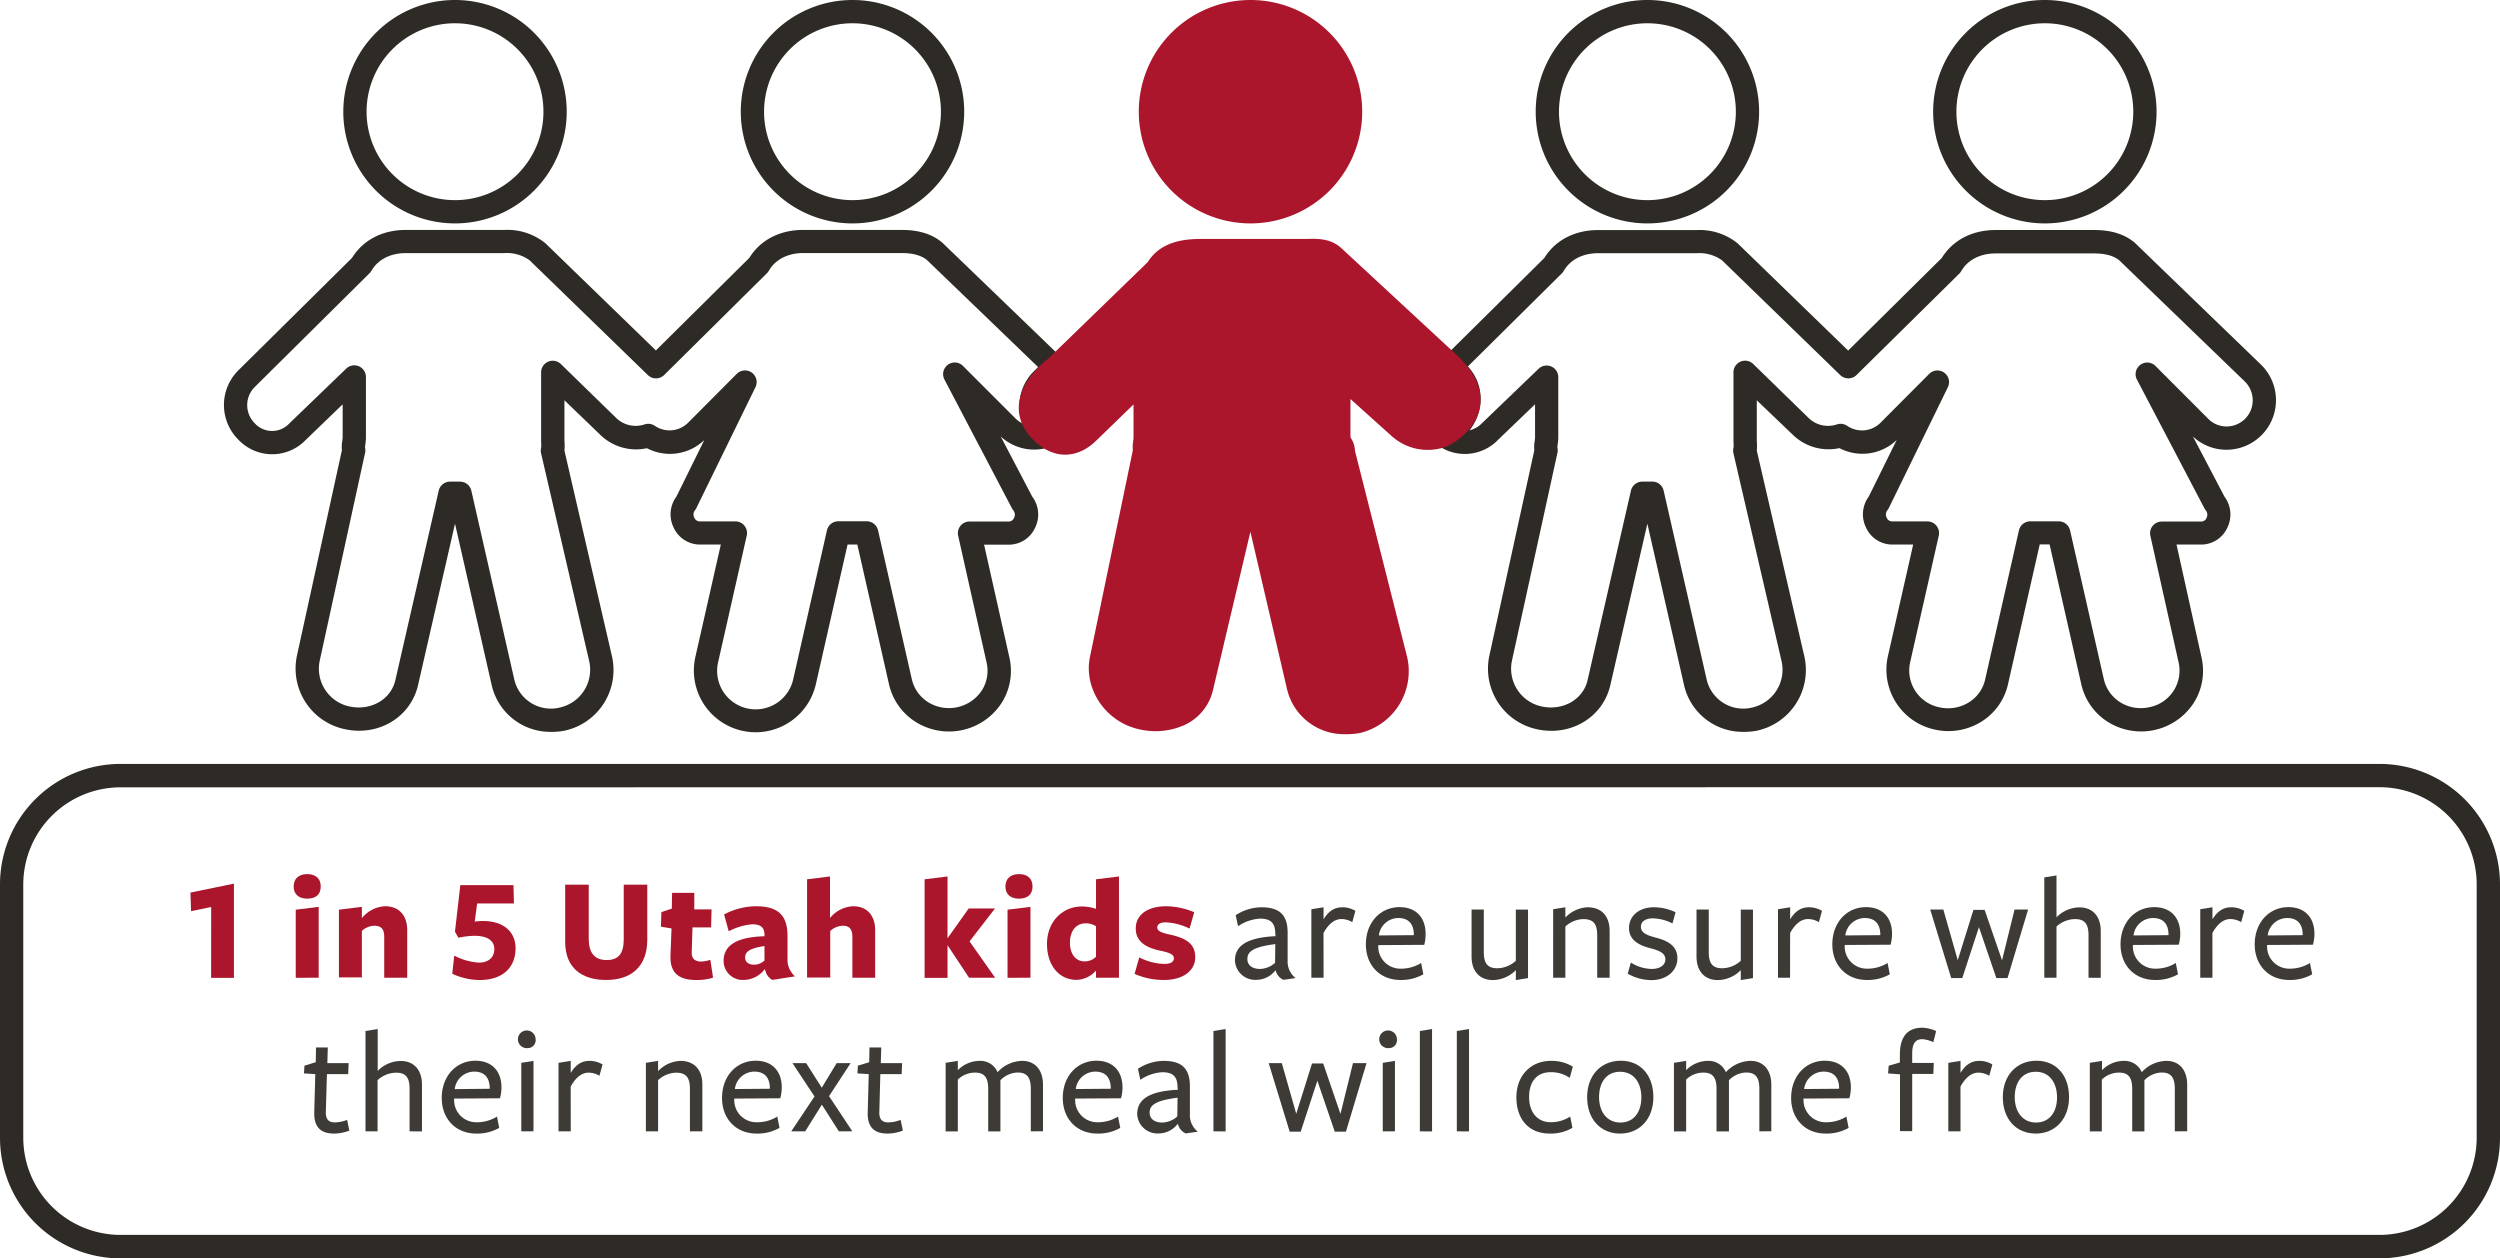 <svg xmlns="http://www.w3.org/2000/svg" viewBox="0 0 537.13 270.36">
  <title>Asset 1</title>
  <g id="Layer_2" data-name="Layer 2">
    <g id="Layer_1-2" data-name="Layer 1">
      <g>
        <path d="M45.37,194.87l-4.32.9-.13-4,9.34-1.92v20.25h-4.9Z" fill="#ac162c"/>
        <path d="M66,193.08c-1.79,0-2.91-.93-2.91-2.62s1.12-2.66,2.91-2.66,2.91.93,2.91,2.66S67.86,193.08,66,193.08Zm-2.46,17V195.45l4.93-.61v15.23Z" fill="#ac162c"/>
        <path d="M82.55,210.07v-8.8c0-1.79-.8-2.37-2.11-2.37A4.14,4.14,0,0,0,77.75,200v10H72.82V195.45l4.93-.61v2.43a6.79,6.79,0,0,1,5-2.56c3,0,4.74,2,4.74,5.12v10.24Z" fill="#ac162c"/>
        <path d="M103.77,197.88c4.45,0,7,2.34,7,5.86,0,4-2.62,6.82-7.74,6.82a14.36,14.36,0,0,1-5.86-1.34l.42-3.9a13.2,13.2,0,0,0,5.31,1.5c1.92,0,3.3-1,3.3-2.91,0-1.73-1.34-2.85-4.29-2.85a17,17,0,0,0-3.42.42l-.74-1.31,1.15-10h11.42l.1,3.94h-7.9L102,198C102.46,197.95,103.13,197.88,103.77,197.88Z" fill="#ac162c"/>
        <path d="M130.23,210.55c-5.22,0-8.8-2.56-8.8-8.19V190.07h5.06v11.62c0,3,1.22,4.58,3.87,4.58,2.4,0,3.65-1.28,3.65-4.38V190.07h5.06v11.84C139.06,207.7,135.61,210.55,130.23,210.55Z" fill="#ac162c"/>
        <path d="M149.53,210.55c-3.68,0-5.66-1.5-5.47-5.41l.22-5.66L142,199.1l.1-3.14,2.24-.74.06-3.39h4.77l0,3.55h3.71l-.1,3.87h-4l-.16,5.34c-.06,1.38.74,2,2,2a6.4,6.4,0,0,0,2-.38l.58,3.84A11.15,11.15,0,0,1,149.53,210.55Z" fill="#ac162c"/>
        <path d="M164.25,200.86c0-1.57-.8-2.27-2.62-2.27a13,13,0,0,0-5.06,1.5l-1-3.62a15,15,0,0,1,6.85-1.76c5.15,0,6.78,2.3,6.78,6.46v4.7a4.83,4.83,0,0,0,1.6,3.9l-4.86.77a3.17,3.17,0,0,1-1.57-2.27h-.1a5.75,5.75,0,0,1-4.45,2.27,4.09,4.09,0,0,1-4.35-4.1c0-2.88,2.11-5.12,8.8-5.28Zm0,2.4c-3,.45-4.16,1.15-4.16,2.46,0,1,.77,1.54,1.89,1.54a3.21,3.21,0,0,0,2.27-.9Z" fill="#ac162c"/>
        <path d="M183.13,210.07v-8.8c0-1.79-.8-2.37-2-2.37a4.17,4.17,0,0,0-2.75,1.12v10H173.4V188.92l4.93-.61v8.93a6.77,6.77,0,0,1,5-2.53c2.94,0,4.7,2,4.7,5.12v10.24Z" fill="#ac162c"/>
        <path d="M203.58,203.1v7h-4.93V188.92l4.93-.61v13.28h0l4.54-6.4h5.66l-5.47,7.07,5.5,7.81h-5.6l-4.64-7Z" fill="#ac162c"/>
        <path d="M218.93,193.08c-1.79,0-2.91-.93-2.91-2.62s1.12-2.66,2.91-2.66,2.91.93,2.91,2.66S220.76,193.08,218.93,193.08Zm-2.46,17V195.45l4.93-.61v15.23Z" fill="#ac162c"/>
        <path d="M235.48,188.92l4.93-.61v21.76h-4.93v-1.54a5.81,5.81,0,0,1-4.16,2c-3.68,0-6.37-3-6.37-7.71,0-4.93,3.46-8.06,7.46-8.06a9.51,9.51,0,0,1,3.07.51Zm-2.27,9.47c-2.08,0-3.33,1.7-3.33,4.16s1.28,4,3.1,4a3.32,3.32,0,0,0,2.5-1V199A4,4,0,0,0,233.21,198.39Z" fill="#ac162c"/>
        <path d="M250.07,210.55a15.3,15.3,0,0,1-6.3-1.31l1-3.55a12.28,12.28,0,0,0,5.44,1.41c1.31,0,2-.45,2-1.22s-.83-1.15-2.53-1.54c-3.46-.67-5.66-2-5.66-4.86s2.43-4.77,6.56-4.77a16.14,16.14,0,0,1,6,1.28l-1,3.52a12.84,12.84,0,0,0-5.12-1.34c-1.18,0-1.82.38-1.82,1.12s.93,1.12,2.56,1.47c3.52.77,5.6,1.92,5.6,4.9C256.82,208.34,254.45,210.55,250.07,210.55Z" fill="#ac162c"/>
        <path d="M274,200.7c0-2.37-.93-3.33-3.3-3.33A9.27,9.27,0,0,0,266,199l-.51-2.37a10.29,10.29,0,0,1,5.5-1.7c4,0,5.73,1.7,5.66,5.7v5.73a4.51,4.51,0,0,0,1.7,3.78l-2.59.38a2.89,2.89,0,0,1-1.66-2H274a5.22,5.22,0,0,1-4,2,4.36,4.36,0,0,1-4.67-4.13c0-2.78,1.89-4.93,8.74-5.25Zm0,2.14c-4.35.58-6,1.41-6,3.2,0,1.31,1,2.14,2.75,2.14a5.07,5.07,0,0,0,3.2-1.31Z" fill="#3e3a36"/>
        <path d="M284.37,210.07h-2.62V195.35l2.62-.42v2.59c1-1.63,2.21-2.59,4.06-2.59a5.42,5.42,0,0,1,2.78.77l-.67,2.43a4.51,4.51,0,0,0-2.34-.67c-1.41,0-2.75,1-3.84,3Z" fill="#3e3a36"/>
        <path d="M296.12,203.19a4.75,4.75,0,0,0,4.83,4.93,8.13,8.13,0,0,0,4.38-1.22l.48,2.43a9.61,9.61,0,0,1-4.93,1.22c-4.42,0-7.42-3.17-7.42-7.65,0-4.74,3.14-8,7.23-8,3.55,0,5.6,2.24,5.6,5.73A8.8,8.8,0,0,1,306,203l-9.86.06Zm7.65-2.27v-.06c0-2.18-1-3.62-3.33-3.62a4.24,4.24,0,0,0-4.19,3.74Z" fill="#3e3a36"/>
        <path d="M318.8,195.42v9.22c0,2.53,1,3.39,2.88,3.39a6,6,0,0,0,4-1.6v-11h2.62v14.72l-2.62.42v-2.14a7,7,0,0,1-4.93,2.14c-2.82,0-4.58-1.89-4.58-5.05V195.42Z" fill="#3e3a36"/>
        <path d="M343.16,210.07v-9.21c0-2.53-1-3.39-3-3.39a5.88,5.88,0,0,0-3.84,1.6v11h-2.62V195.35l2.62-.42v2.21a7,7,0,0,1,4.77-2.21c3,0,4.74,1.89,4.74,5.06v10.08Z" fill="#3e3a36"/>
        <path d="M354.84,210.58a10.35,10.35,0,0,1-5.12-1.38l.67-2.4a8.59,8.59,0,0,0,4.51,1.38c1.66,0,2.91-.77,2.91-2.08,0-1.47-1.73-2-3.46-2.43-2.08-.58-4.35-1.6-4.35-4.29s2.3-4.45,5.25-4.45A10.86,10.86,0,0,1,360,196l-.67,2.4a9.73,9.73,0,0,0-4.19-1.09c-1.57,0-2.59.64-2.59,1.82,0,1.41,1.57,1.89,3.39,2.37,2.14.58,4.45,1.6,4.45,4.38S358,210.58,354.84,210.58Z" fill="#3e3a36"/>
        <path d="M367.13,195.42v9.22c0,2.53,1,3.39,2.88,3.39a6,6,0,0,0,4-1.6v-11h2.62v14.72l-2.62.42v-2.14a7,7,0,0,1-4.93,2.14c-2.82,0-4.58-1.89-4.58-5.05V195.42Z" fill="#3e3a36"/>
        <path d="M384.6,210.07H382V195.35l2.62-.42v2.59c1-1.63,2.21-2.59,4.06-2.59a5.42,5.42,0,0,1,2.78.77l-.67,2.43a4.51,4.51,0,0,0-2.34-.67c-1.41,0-2.75,1-3.84,3Z" fill="#3e3a36"/>
        <path d="M396.34,203.19a4.75,4.75,0,0,0,4.83,4.93,8.13,8.13,0,0,0,4.38-1.22l.48,2.43a9.61,9.61,0,0,1-4.93,1.22c-4.42,0-7.42-3.17-7.42-7.65,0-4.74,3.14-8,7.23-8,3.55,0,5.6,2.24,5.6,5.73a8.8,8.8,0,0,1-.32,2.34l-9.86.06Zm7.65-2.27v-.06c0-2.18-1-3.62-3.33-3.62a4.24,4.24,0,0,0-4.19,3.74Z" fill="#3e3a36"/>
        <path d="M419.22,210.14l-4.51-14.72h2.82l3.1,10.88L424,195.48h2.4l3.74,10.85,2.69-10.91h2.91l-4.42,14.72h-2.4l-3.74-10.94-3.58,10.94Z" fill="#3e3a36"/>
        <path d="M448.72,210.07v-9.21c0-2.53-1-3.39-2.88-3.39a6,6,0,0,0-4,1.6v11h-2.62V188.51l2.62-.42v9a7,7,0,0,1,4.93-2.14c2.82,0,4.58,1.89,4.58,5.06v10.08Z" fill="#3e3a36"/>
        <path d="M458.26,203.19a4.75,4.75,0,0,0,4.83,4.93,8.13,8.13,0,0,0,4.38-1.22l.48,2.43a9.61,9.61,0,0,1-4.93,1.22c-4.42,0-7.42-3.17-7.42-7.65,0-4.74,3.14-8,7.23-8,3.55,0,5.6,2.24,5.6,5.73a8.8,8.8,0,0,1-.32,2.34l-9.86.06Zm7.65-2.27v-.06c0-2.18-1-3.62-3.33-3.62a4.24,4.24,0,0,0-4.19,3.74Z" fill="#3e3a36"/>
        <path d="M475.35,210.07h-2.62V195.35l2.62-.42v2.59c1-1.63,2.21-2.59,4.06-2.59a5.42,5.42,0,0,1,2.78.77l-.67,2.43a4.51,4.51,0,0,0-2.34-.67c-1.41,0-2.75,1-3.84,3Z" fill="#3e3a36"/>
        <path d="M487.09,203.19a4.75,4.75,0,0,0,4.83,4.93,8.13,8.13,0,0,0,4.38-1.22l.48,2.43a9.61,9.61,0,0,1-4.93,1.22c-4.42,0-7.42-3.17-7.42-7.65,0-4.74,3.14-8,7.23-8,3.55,0,5.6,2.24,5.6,5.73a8.8,8.8,0,0,1-.32,2.34l-9.86.06Zm7.65-2.27v-.06c0-2.18-1-3.62-3.33-3.62a4.24,4.24,0,0,0-4.19,3.74Z" fill="#3e3a36"/>
        <path d="M71.78,243.55c-2.85,0-4.35-1.37-4.26-4.58l.22-8.19-2.43-.16.1-1.66,2.43-.74.06-3.17h2.53l-.1,3.36h4.58l-.1,2.37H70.24L70,239.07c0,1.38.61,2.08,1.92,2.08a7.71,7.71,0,0,0,2.66-.54s.48,2.3.48,2.3A9.27,9.27,0,0,1,71.78,243.55Z" fill="#3e3a36"/>
        <path d="M88,243.07v-9.21c0-2.53-1-3.39-2.88-3.39a6,6,0,0,0-4,1.6v11H78.53V221.51l2.62-.42v9a7,7,0,0,1,4.93-2.14c2.82,0,4.58,1.89,4.58,5.06v10.08Z" fill="#3e3a36"/>
        <path d="M97.57,236.19a4.75,4.75,0,0,0,4.83,4.93,8.13,8.13,0,0,0,4.38-1.22l.48,2.43a9.61,9.61,0,0,1-4.93,1.22c-4.42,0-7.42-3.17-7.42-7.65,0-4.74,3.14-8,7.23-8,3.55,0,5.6,2.24,5.6,5.73a8.8,8.8,0,0,1-.32,2.34l-9.86.06Zm7.65-2.27v-.06c0-2.18-1-3.62-3.33-3.62A4.24,4.24,0,0,0,97.7,234Z" fill="#3e3a36"/>
        <path d="M113.35,225.19a1.9,1.9,0,1,1,1.73-1.89A1.7,1.7,0,0,1,113.35,225.19ZM112,243.07V228.35l2.62-.42v15.13Z" fill="#3e3a36"/>
        <path d="M122.63,243.07H120V228.35l2.62-.42v2.59c1-1.63,2.21-2.59,4.06-2.59a5.42,5.42,0,0,1,2.78.77l-.67,2.43a4.51,4.51,0,0,0-2.34-.67c-1.41,0-2.75,1-3.84,3Z" fill="#3e3a36"/>
        <path d="M148.23,243.07v-9.21c0-2.53-1-3.39-3-3.39a5.88,5.88,0,0,0-3.84,1.6v11h-2.62V228.35l2.62-.42v2.21a7,7,0,0,1,4.77-2.21c3,0,4.74,1.89,4.74,5.06v10.08Z" fill="#3e3a36"/>
        <path d="M157.76,236.19a4.75,4.75,0,0,0,4.83,4.93A8.13,8.13,0,0,0,167,239.9l.48,2.43a9.61,9.61,0,0,1-4.93,1.22c-4.42,0-7.42-3.17-7.42-7.65,0-4.74,3.14-8,7.23-8,3.55,0,5.6,2.24,5.6,5.73a8.8,8.8,0,0,1-.32,2.34l-9.86.06Zm7.65-2.27v-.06c0-2.18-1-3.62-3.33-3.62a4.24,4.24,0,0,0-4.19,3.74Z" fill="#3e3a36"/>
        <path d="M180.23,243.07l-3.65-5.73L173,243.07h-3l5-7.49-4.74-7.17h2.94l3.36,5.28,3.2-5.28h3l-4.64,7.1,5,7.55Z" fill="#3e3a36"/>
        <path d="M190.69,243.55c-2.85,0-4.35-1.37-4.26-4.58l.22-8.19-2.43-.16.1-1.66,2.43-.74.06-3.17h2.53l-.1,3.36h4.58l-.1,2.37h-4.58l-.22,8.29c0,1.38.61,2.08,1.92,2.08a7.71,7.71,0,0,0,2.66-.54s.48,2.3.48,2.3A9.27,9.27,0,0,1,190.69,243.55Z" fill="#3e3a36"/>
        <path d="M221.47,243.07v-9.15c0-2.56-.93-3.49-2.82-3.49a5.39,5.39,0,0,0-3.71,1.66v11h-2.62v-9.15c0-2.56-.93-3.49-2.82-3.49a5.29,5.29,0,0,0-3.71,1.5v11.13h-2.62V228.35l2.62-.42v2a6.61,6.61,0,0,1,4.7-2,4,4,0,0,1,3.84,2.43,7.35,7.35,0,0,1,5.31-2.43c2.69,0,4.45,1.89,4.45,5.12v10Z" fill="#3e3a36"/>
        <path d="M231,236.19a4.75,4.75,0,0,0,4.83,4.93,8.13,8.13,0,0,0,4.38-1.22l.48,2.43a9.61,9.61,0,0,1-4.93,1.22c-4.42,0-7.42-3.17-7.42-7.65,0-4.74,3.14-8,7.23-8,3.55,0,5.6,2.24,5.6,5.73a8.8,8.8,0,0,1-.32,2.34l-9.86.06Zm7.65-2.27v-.06c0-2.18-1-3.62-3.33-3.62a4.24,4.24,0,0,0-4.19,3.74Z" fill="#3e3a36"/>
        <path d="M253,233.7c0-2.37-.93-3.33-3.3-3.33A9.27,9.27,0,0,0,245,232l-.51-2.37a10.29,10.29,0,0,1,5.5-1.7c4,0,5.73,1.7,5.66,5.7v5.73a4.51,4.51,0,0,0,1.7,3.78l-2.59.38a2.89,2.89,0,0,1-1.66-2H253a5.22,5.22,0,0,1-4,2,4.36,4.36,0,0,1-4.67-4.13c0-2.78,1.89-4.93,8.74-5.25Zm0,2.14c-4.35.58-6,1.41-6,3.2,0,1.31,1,2.14,2.75,2.14a5.07,5.07,0,0,0,3.2-1.31Z" fill="#3e3a36"/>
        <path d="M260.71,243.07V221.51l2.62-.42v22Z" fill="#3e3a36"/>
        <path d="M277.09,243.14l-4.51-14.72h2.82l3.1,10.88,3.39-10.82h2.4L288,239.33l2.69-10.91h2.91l-4.42,14.72h-2.4l-3.74-10.94-3.58,10.94Z" fill="#3e3a36"/>
        <path d="M298.4,225.19a1.9,1.9,0,1,1,1.73-1.89A1.7,1.7,0,0,1,298.4,225.19Zm-1.31,17.89V228.35l2.62-.42v15.13Z" fill="#3e3a36"/>
        <path d="M305.06,243.07V221.51l2.62-.42v22Z" fill="#3e3a36"/>
        <path d="M313,243.07V221.51l2.62-.42v22Z" fill="#3e3a36"/>
        <path d="M333,243.55c-4.64,0-7.2-3.17-7.2-7.81s3.1-7.81,7.39-7.81a8.64,8.64,0,0,1,4.74,1.25l-.67,2.4a7.05,7.05,0,0,0-4.06-1.22c-3,0-4.67,2-4.67,5.34s1.86,5.41,4.61,5.41a7.6,7.6,0,0,0,4.22-1.22l.48,2.43A9.25,9.25,0,0,1,333,243.55Z" fill="#3e3a36"/>
        <path d="M348.07,243.55c-4.16,0-7.07-3.07-7.07-7.81s3-7.84,7.23-7.84,7,3.1,7,7.84S352.2,243.55,348.07,243.55Zm0-13.28c-2.91,0-4.51,2.27-4.51,5.44s1.7,5.47,4.58,5.47,4.51-2.24,4.51-5.41S351,230.27,348.1,230.27Z" fill="#3e3a36"/>
        <path d="M378,243.07v-9.15c0-2.56-.93-3.49-2.82-3.49a5.39,5.39,0,0,0-3.71,1.66v11H368.8v-9.15c0-2.56-.93-3.49-2.82-3.49a5.29,5.29,0,0,0-3.71,1.5v11.13h-2.62V228.35l2.62-.42v2a6.61,6.61,0,0,1,4.7-2,4,4,0,0,1,3.84,2.43,7.35,7.35,0,0,1,5.31-2.43c2.69,0,4.45,1.89,4.45,5.12v10Z" fill="#3e3a36"/>
        <path d="M387.49,236.19a4.75,4.75,0,0,0,4.83,4.93,8.13,8.13,0,0,0,4.38-1.22l.48,2.43a9.61,9.61,0,0,1-4.93,1.22c-4.42,0-7.42-3.17-7.42-7.65,0-4.74,3.14-8,7.23-8,3.55,0,5.6,2.24,5.6,5.73a8.8,8.8,0,0,1-.32,2.34l-9.86.06Zm7.65-2.27v-.06c0-2.18-1-3.62-3.33-3.62a4.24,4.24,0,0,0-4.19,3.74Z" fill="#3e3a36"/>
        <path d="M415.36,223.91a6.69,6.69,0,0,0-2.34-.64c-1.47,0-2.18.9-2.18,3.1v2h4.64l-.1,2.37h-4.54v12.29h-2.62V230.82l-2.56-.19.13-1.66,2.4-.7,0-1.86c.06-4.1,2-5.6,4.83-5.6a7.65,7.65,0,0,1,2.94.7C416,221.57,415.36,224,415.36,223.91Z" fill="#3e3a36"/>
        <path d="M421.22,243.07h-2.62V228.35l2.62-.42v2.59c1-1.63,2.21-2.59,4.06-2.59a5.42,5.42,0,0,1,2.78.77l-.67,2.43a4.51,4.51,0,0,0-2.34-.67c-1.41,0-2.75,1-3.84,3Z" fill="#3e3a36"/>
        <path d="M437.38,243.55c-4.16,0-7.07-3.07-7.07-7.81s3-7.84,7.23-7.84,7,3.1,7,7.84S441.5,243.55,437.38,243.55Zm0-13.28c-2.91,0-4.51,2.27-4.51,5.44s1.7,5.47,4.58,5.47,4.51-2.24,4.51-5.41S440.29,230.27,437.41,230.27Z" fill="#3e3a36"/>
        <path d="M467.26,243.07v-9.15c0-2.56-.93-3.49-2.82-3.49a5.39,5.39,0,0,0-3.71,1.66v11h-2.62v-9.15c0-2.56-.93-3.49-2.82-3.49a5.29,5.29,0,0,0-3.71,1.5v11.13H449V228.35l2.62-.42v2a6.61,6.61,0,0,1,4.7-2,4,4,0,0,1,3.84,2.43,7.35,7.35,0,0,1,5.31-2.43c2.69,0,4.45,1.89,4.45,5.12v10Z" fill="#3e3a36"/>
      </g>
      <g>
        <path d="M97.76,48a24,24,0,1,1,24-24A24,24,0,0,1,97.76,48Zm0-43a19,19,0,1,0,19,19A19,19,0,0,0,97.76,5Z" fill="#2e2a25"/>
        <path d="M183.16,48a24,24,0,1,1,24-24A24,24,0,0,1,183.16,48Zm0-43a19,19,0,1,0,19,19A19,19,0,0,0,183.16,5Z" fill="#2e2a25"/>
        <path d="M118.35,157.24a12.91,12.91,0,0,1-12.73-10.13l-7.86-34.6-7.92,34.6c-1.57,7-8.55,11.18-15.88,9.53a13.31,13.31,0,0,1-10.15-15.82l9.65-44.09a7.71,7.71,0,0,1,.08-2,6.19,6.19,0,0,0,.08-.75V86.87l-7.89,7.61a10,10,0,0,1-14.5,0,10.5,10.5,0,0,1,0-14.93L75.64,55.4c2.35-3.82,6.54-6,11.54-6h21.17a13,13,0,0,1,8.73,2.78l.13.11,23.71,23L161,55.4c2.35-3.82,6.53-6,11.54-6h21.17c3.7,0,6.56.89,8.73,2.72l.12.11,25.79,24.86a2.5,2.5,0,0,1,0,3.58l-2.74,2.69a5.4,5.4,0,0,0,0,7.76,7.76,7.76,0,0,0,.65.59,2.5,2.5,0,0,1-.76,4.35A10.55,10.55,0,0,1,215,93.77l6.77,12.91a6.42,6.42,0,0,1,.64,6.67,6.18,6.18,0,0,1-5.61,3.67h-5.37l5.44,24.24a12.82,12.82,0,0,1-1.75,9.89,13.48,13.48,0,0,1-18.23,4.05A12.89,12.89,0,0,1,191,147l-6.8-30H182.1l-6.81,30a13.27,13.27,0,0,1-25.88-5.89L154.87,117h-4.52a6.21,6.21,0,0,1-5.63-3.69,6.41,6.41,0,0,1,.61-6.62l6-12.16A10.64,10.64,0,0,1,139,96.3a11,11,0,0,1-10-2.85L121.27,86v8c0,.24,0,.49,0,.73a10.78,10.78,0,0,1,0,2.08l10.2,44.14a13.33,13.33,0,0,1-10,16A14.1,14.1,0,0,1,118.35,157.24ZM96.69,103.48h2.14a2.5,2.5,0,0,1,2.44,1.95L110.5,146a8.07,8.07,0,0,0,9.85,6,8.32,8.32,0,0,0,6.23-10L116.26,97.42a2.5,2.5,0,0,1,0-1.2,5.28,5.28,0,0,0,0-1.24c0-.33,0-.66,0-1V80a2.5,2.5,0,0,1,4.24-1.79l11.94,11.64a6,6,0,0,0,6,1.35,2.51,2.51,0,0,1,2.25.29,5.63,5.63,0,0,0,7.16-.68l10.48-10.52a2.5,2.5,0,0,1,4,2.86l-12.71,26a2.49,2.49,0,0,1-.33.51,1.46,1.46,0,0,0-.12,1.56,1.27,1.27,0,0,0,1.1.8H158a2.5,2.5,0,0,1,2.44,3.05l-6.15,27.2A8.27,8.27,0,0,0,170.41,146l7.25-32A2.5,2.5,0,0,1,180.1,112h6.11a2.5,2.5,0,0,1,2.44,1.95l7.24,31.91a7.94,7.94,0,0,0,3.61,5.06,8.48,8.48,0,0,0,11.41-2.52,7.86,7.86,0,0,0,1.06-6.06l-6.12-27.29a2.5,2.5,0,0,1,2.44-3h8.5a1.24,1.24,0,0,0,1.08-.78,1.48,1.48,0,0,0-.13-1.58,2.5,2.5,0,0,1-.3-.44l-14.5-27.66a2.5,2.5,0,0,1,4-2.93L218.28,90a5.46,5.46,0,0,0,1.46,1,10.3,10.3,0,0,1-.73-3.81,10.45,10.45,0,0,1,3.12-7.42l0,0,.91-.9-23.88-23c-1.24-1-3-1.5-5.44-1.5H172.57c-3.3,0-6,1.39-7.39,3.81a2.51,2.51,0,0,1-.41.53L142.69,80.58a2.5,2.5,0,0,1-3.5,0l-25.4-24.65a8.3,8.3,0,0,0-5.44-1.55H87.18c-3.3,0-6,1.39-7.39,3.81a2.5,2.5,0,0,1-.41.53L54.76,83.12a5.5,5.5,0,0,0,0,7.85,5.05,5.05,0,0,0,7.47-.06L74.39,79.19A2.5,2.5,0,0,1,78.62,81V94a10.15,10.15,0,0,1-.12,1.43,4.52,4.52,0,0,0-.07.75,2.44,2.44,0,0,1,0,1.15L68.7,141.92a8.3,8.3,0,0,0,6.36,9.86c4.6,1,9-1.5,9.91-5.76l9.29-40.6A2.5,2.5,0,0,1,96.69,103.48Z" fill="#2e2a25"/>
        <path d="M353.95,48a24,24,0,1,1,24-24A24,24,0,0,1,353.95,48Zm0-43a19,19,0,1,0,19,19A19,19,0,0,0,353.95,5Z" fill="#2e2a25"/>
        <path d="M439.34,48a24,24,0,1,1,24-24A24,24,0,0,1,439.34,48Zm0-43a19,19,0,1,0,19,19A19,19,0,0,0,439.34,5Z" fill="#2e2a25"/>
        <path d="M374.53,157.24a12.91,12.91,0,0,1-12.73-10.13l-7.86-34.6L346,147.13c-1.57,7-8.55,11.18-15.88,9.53A13.31,13.31,0,0,1,320,140.84l9.65-44.09a7.69,7.69,0,0,1,.08-2,6.37,6.37,0,0,0,.08-.75V86.86l-7.89,7.58a9.94,9.94,0,0,1-13.16,1.11,2.5,2.5,0,0,1,.56-4.37A5.4,5.4,0,0,0,311.25,90a6.33,6.33,0,0,0,1.87-4.09,5,5,0,0,0-1.45-3.83l-1.59-1.47A2.5,2.5,0,0,1,310,77l21.8-21.57c2.35-3.82,6.54-6,11.54-6h21.17a13,13,0,0,1,8.73,2.78l.13.11,23.71,23,20.12-19.9c2.35-3.82,6.54-6,11.54-6h21.17c3.71,0,6.56.89,8.73,2.72l.12.11,27.07,26.14,0,0A10.67,10.67,0,0,1,489,85.93a10.64,10.64,0,0,1-10.58,10.7h-.05a10.47,10.47,0,0,1-7.22-2.86l6.77,12.91a6.42,6.42,0,0,1,.64,6.67A6.18,6.18,0,0,1,473,117h-5.37L473,141.25a12.83,12.83,0,0,1-1.75,9.89,13.48,13.48,0,0,1-18.23,4.05,12.89,12.89,0,0,1-5.86-8.22l-6.8-30h-2.12l-6.81,30a12.75,12.75,0,0,1-5.88,8.18,13.43,13.43,0,0,1-9.95,1.58,13.17,13.17,0,0,1-10-15.65L411.05,117h-4.52a6.21,6.21,0,0,1-5.63-3.69,6.41,6.41,0,0,1,.61-6.62l6-12.16a10.64,10.64,0,0,1-12.3,1.75,11,11,0,0,1-10-2.85L377.45,86v8c0,.24,0,.49,0,.73a10.82,10.82,0,0,1,0,2.08l10.2,44.14a13.33,13.33,0,0,1-10,16A14.1,14.1,0,0,1,374.53,157.24Zm-21.66-53.77H355a2.5,2.5,0,0,1,2.44,1.95L366.68,146a8.07,8.07,0,0,0,9.85,6,8.32,8.32,0,0,0,6.23-10L372.44,97.42a2.5,2.5,0,0,1,0-1.2,5.32,5.32,0,0,0,0-1.24c0-.33,0-.66,0-1V80a2.5,2.5,0,0,1,4.25-1.79l11.94,11.64a6,6,0,0,0,6,1.35,2.5,2.5,0,0,1,2.25.3,5.63,5.63,0,0,0,7.16-.68l10.48-10.52a2.5,2.5,0,0,1,4,2.86l-12.71,26a2.49,2.49,0,0,1-.33.51,1.46,1.46,0,0,0-.12,1.56,1.27,1.27,0,0,0,1.1.8h7.65a2.5,2.5,0,0,1,2.44,3.05l-6.15,27.2a8.07,8.07,0,0,0,6.26,9.68,8.45,8.45,0,0,0,6.26-1,7.8,7.8,0,0,0,3.6-5l7.25-32a2.5,2.5,0,0,1,2.44-1.95h6.11a2.5,2.5,0,0,1,2.44,1.95l7.24,31.91a7.93,7.93,0,0,0,3.61,5.06,8.34,8.34,0,0,0,6.24,1,8,8,0,0,0,6.23-9.6L462,115.06a2.5,2.5,0,0,1,2.44-3H473a1.24,1.24,0,0,0,1.08-.78,1.48,1.48,0,0,0-.13-1.58,2.47,2.47,0,0,1-.3-.44l-14.5-27.66a2.5,2.5,0,0,1,4-2.93L474.46,90a5.52,5.52,0,0,0,3.92,1.63h0a5.63,5.63,0,0,0,4-1.67A5.56,5.56,0,0,0,484,86a5.7,5.7,0,0,0-1.66-4l-27-26.06c-1.24-1-3-1.49-5.44-1.49H428.76c-3.3,0-6,1.39-7.39,3.81a2.49,2.49,0,0,1-.41.53L398.87,80.58a2.5,2.5,0,0,1-3.5,0L370,55.95a8.3,8.3,0,0,0-5.44-1.55H343.36c-3.3,0-6,1.39-7.39,3.81a2.48,2.48,0,0,1-.41.53l-20.19,20a10,10,0,0,1,2.73,7.44,11.13,11.13,0,0,1-2.35,6.27,5.52,5.52,0,0,0,2.66-1.53l12.16-11.69A2.5,2.5,0,0,1,334.8,81V94a10.06,10.06,0,0,1-.12,1.43,4.64,4.64,0,0,0-.07.75,2.44,2.44,0,0,1,0,1.15l-9.76,44.59a8.3,8.3,0,0,0,6.36,9.86c4.6,1,9-1.5,9.91-5.76l9.29-40.6A2.5,2.5,0,0,1,352.87,103.48Z" fill="#2e2a25"/>
        <g>
          <circle cx="268.66" cy="23.98" r="21.48" fill="#ac162c"/>
          <path d="M268.67,48a24,24,0,1,1,24-24A24,24,0,0,1,268.67,48Zm0-43a19,19,0,1,0,19,19A19,19,0,0,0,268.67,5Z" fill="#ac162c"/>
        </g>
        <g>
          <path d="M311.78,78.51,286.36,55c-1.92-1.62-4.4-1.18-7.11-1.18H258.08c-4.09,0-7.65.81-9.56,4.11L226.65,79.13s-10.51,7.69-1.87,14.5c3,2.38,6.22,2,9.12-.89L246,81V94a11.32,11.32,0,0,0-.11,2.8l-9.25,44.59c-1.3,5.79,2.72,11.53,8.51,12.83s11.72-.91,13-6.7l9.41-39.64h2.14L279,147.52c1.3,5.79,7,8.71,12.83,7.41a11.11,11.11,0,0,0,8.13-13.19L288.59,97c.24-.9-.94-2-.94-3V80l12.95,11.64a9.09,9.09,0,0,0,9.36,1.8S321.33,88.07,311.78,78.51Z" fill="#ac162c"/>
          <path d="M289.1,157.74a12.58,12.58,0,0,1-12.58-9.67l-7.87-33.82-8,33.85a11,11,0,0,1-6.2,7.69,15.3,15.3,0,0,1-9.81.87c-7.2-1.62-12-8.86-10.4-15.82l9.15-44.08a7.71,7.71,0,0,1,.08-2,6.37,6.37,0,0,0,.07-.75V86.9l-7.88,7.64c-3.78,3.78-8.43,4.19-12.41,1.05-3.67-2.89-4.4-6-4.36-8.08.1-5.38,5.06-9.46,6.15-10.29l21.53-20.88c2.82-4.51,7.91-5,11.53-5h21.17l1.36,0c2.37-.07,5.06-.15,7.37,1.8l.08.07,25.41,23.54.07.07c3.54,3.54,5,7.12,4.43,10.64-.94,5.45-6.68,8.25-6.93,8.36l-.18.08a11.59,11.59,0,0,1-12-2.32l-8.73-7.85v8.16c.05.11.14.29.21.42a5.27,5.27,0,0,1,.76,2.56l11.22,44.34a13.65,13.65,0,0,1-10,16.24A14.81,14.81,0,0,1,289.1,157.74Zm-21.51-52.36h2.14a2.5,2.5,0,0,1,2.43,1.93L281.39,147a7,7,0,0,0,3.51,4.75,9,9,0,0,0,6.34.79,8.57,8.57,0,0,0,6.23-10.2l-11.31-44.7a2.53,2.53,0,0,1-.07-.72l-.17-.33a5.42,5.42,0,0,1-.77-2.54V80a2.5,2.5,0,0,1,4.17-1.86l12.95,11.64.1.09a6.62,6.62,0,0,0,6.6,1.28c1.07-.55,3.68-2.34,4.07-4.68.3-1.81-.71-3.9-3-6.2L284.71,56.86c-.81-.65-2-.65-4-.59l-1.51,0H258.08c-4,0-6.23.86-7.39,2.86a2.49,2.49,0,0,1-.43.55L228.39,80.92a2.51,2.51,0,0,1-.26.22c-1.17.86-4.21,3.71-4.25,6.46,0,1.41.78,2.74,2.46,4.06,1.33,1,3.19,1.92,5.8-.69l12.15-11.78A2.5,2.5,0,0,1,248.51,81V94a10.19,10.19,0,0,1-.12,1.42,4.54,4.54,0,0,0-.07.76,2.44,2.44,0,0,1,0,1.13L239.1,141.9a8.51,8.51,0,0,0,6.61,9.89,10.3,10.3,0,0,0,6.58-.52,6,6,0,0,0,3.45-4.29l9.42-39.67A2.5,2.5,0,0,1,267.59,105.37ZM286.16,97Zm0-.68h0Z" fill="#ac162c"/>
        </g>
      </g>
      <path d="M511.25,270.36H25.87A25.9,25.9,0,0,1,0,244.48V190a25.9,25.9,0,0,1,25.87-25.87H511.25A25.9,25.9,0,0,1,537.13,190v54.45A25.9,25.9,0,0,1,511.25,270.36ZM25.87,169.16A20.9,20.9,0,0,0,5,190v54.45a20.9,20.9,0,0,0,20.87,20.87H511.25a20.9,20.9,0,0,0,20.87-20.87V190a20.9,20.9,0,0,0-20.87-20.87Z" fill="#2e2a25"/>
    </g>
  </g>
</svg>
